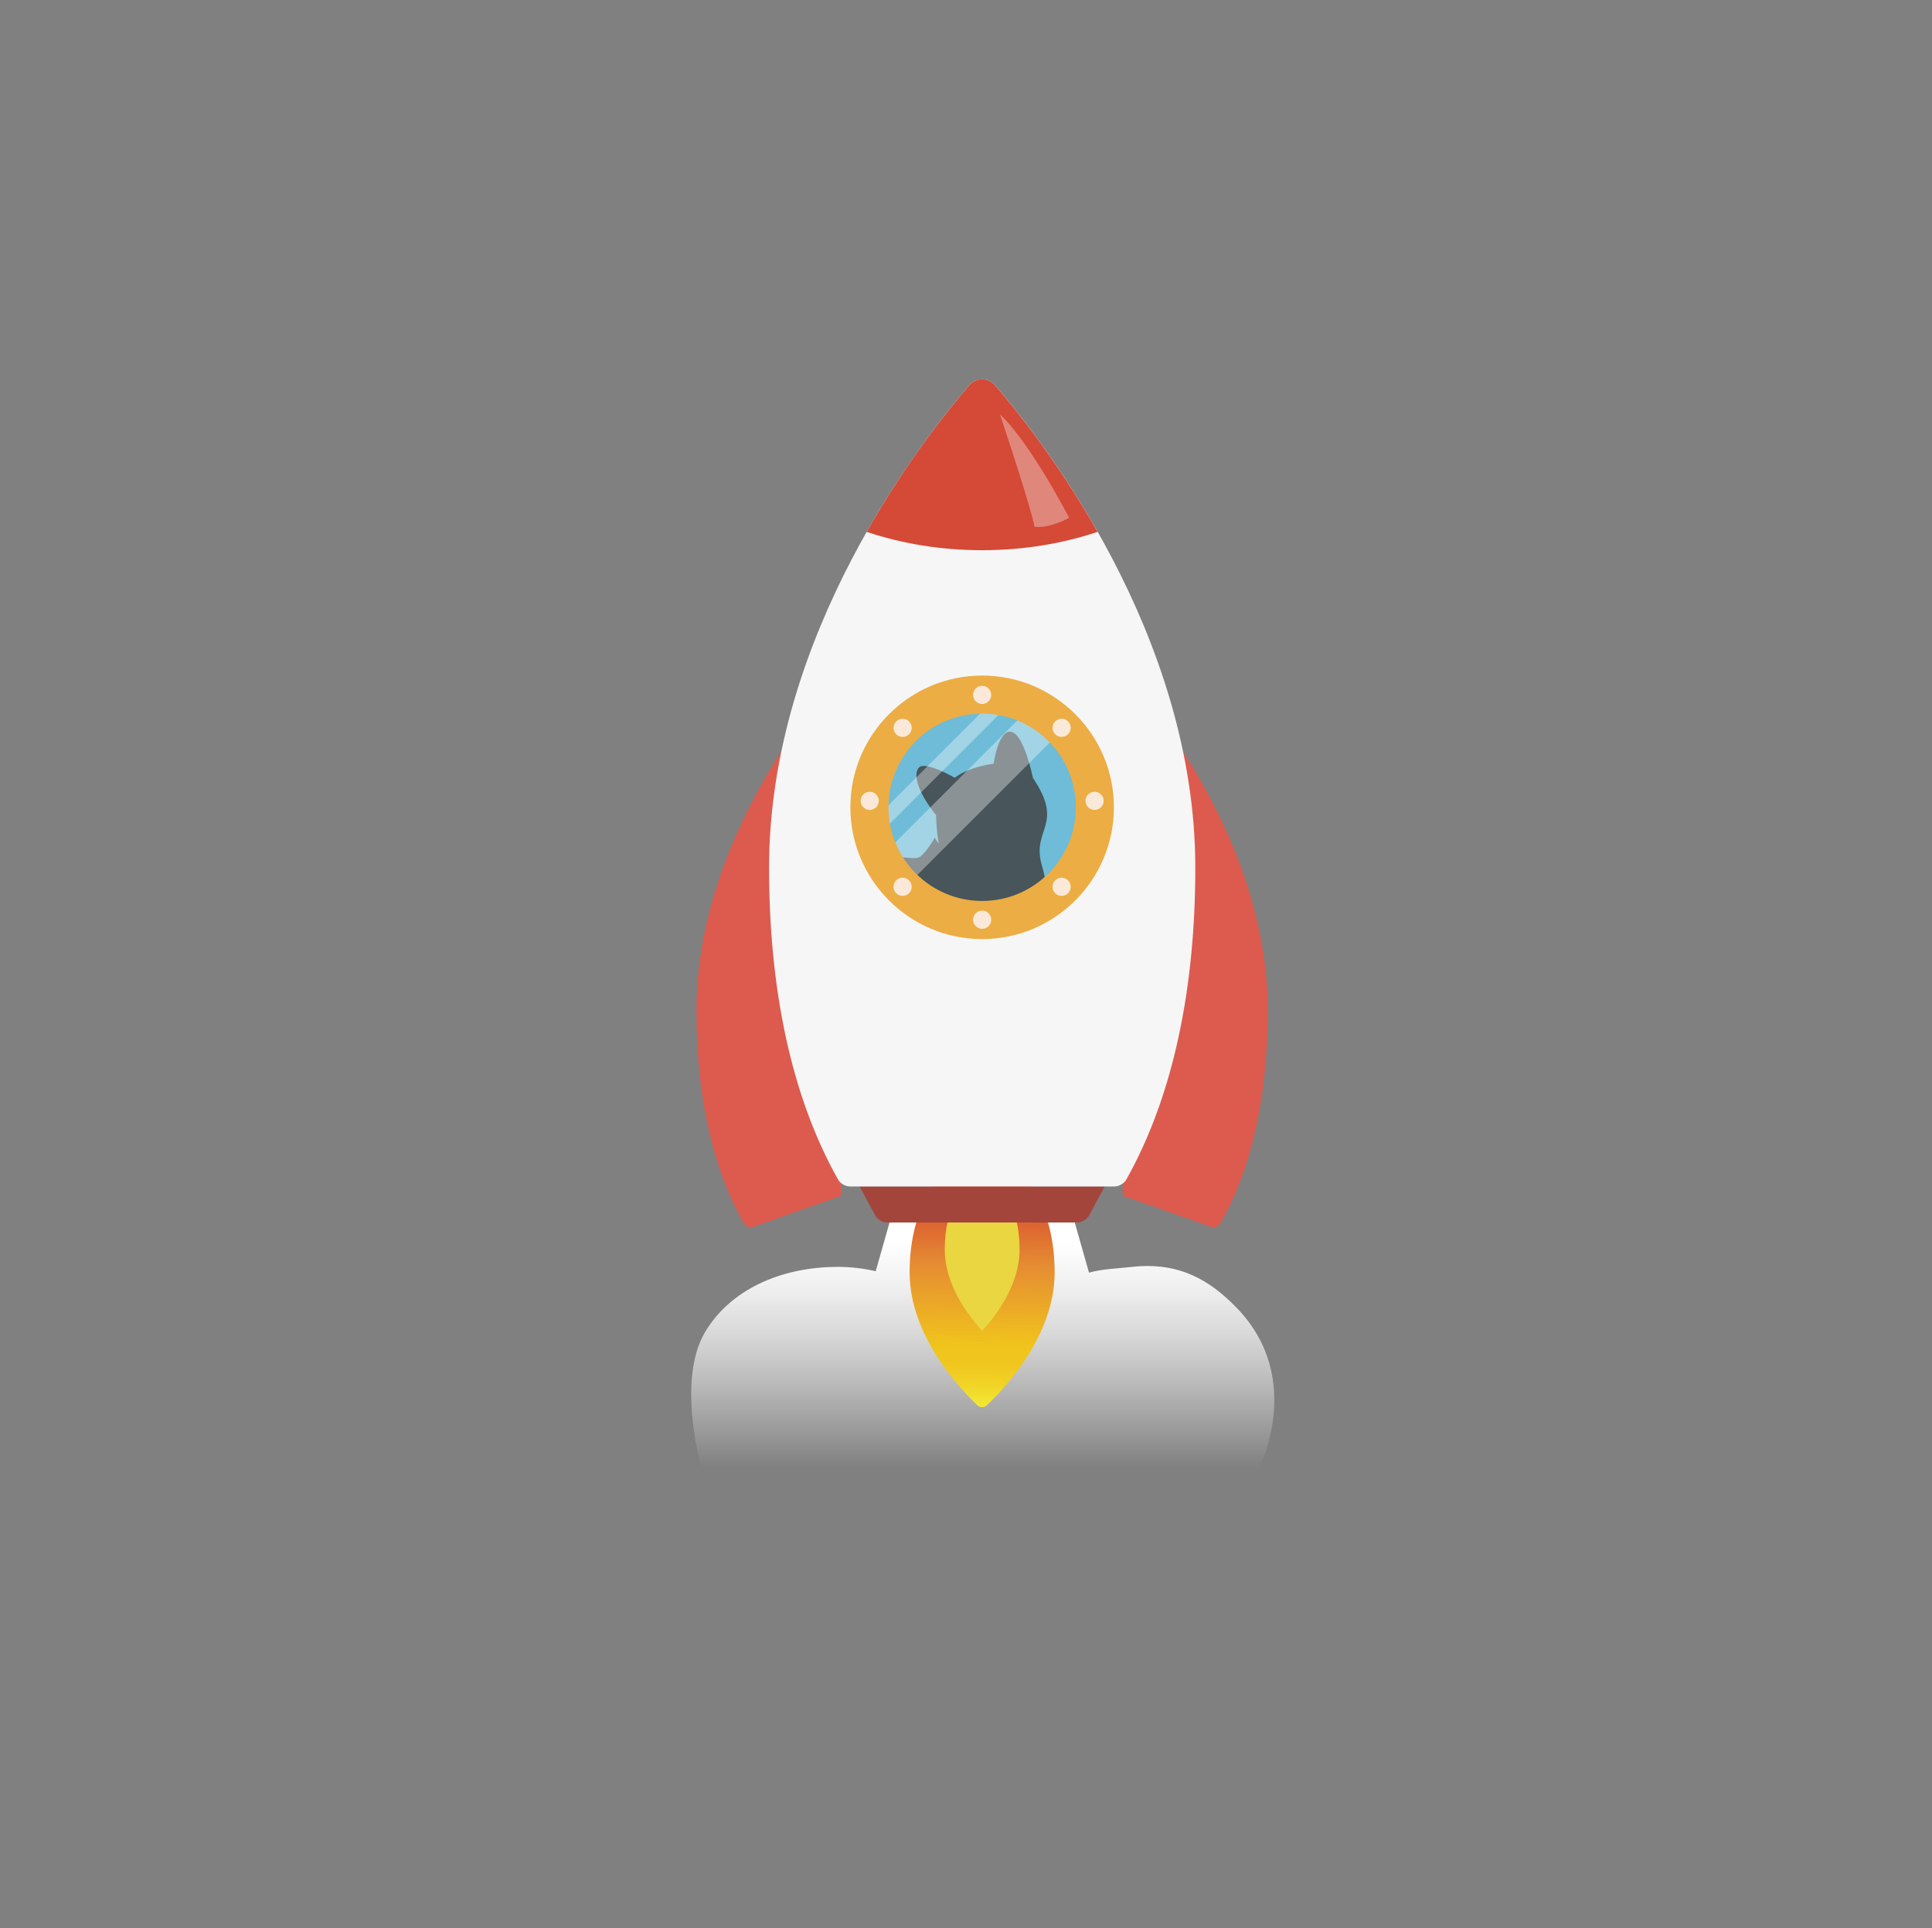 <?xml version="1.0" encoding="UTF-8"?>
<svg xmlns="http://www.w3.org/2000/svg" version="1.1" xmlns:xlink="http://www.w3.org/1999/xlink" viewBox="0 0 440.3 439.5">
  <rect x="0" y="0" width="440.3" height="439.5" fill="#808080" stroke="none"/>
  <!-- Generator: Adobe Illustrator 29.8.1, SVG Export Plug-In . SVG Version: 2.1.1 Build 2)  -->
  <defs>
    <style>
      .st0 {
        fill: #3e3a39;
      }

      .st1, .st2 {
        fill: #6ebcd7;
      }

      .st3 {
        fill: url(#_未命名漸層_12);
      }

      .st4 {
        fill: url(#_未命名漸層_9);
      }

      .st5 {
        fill: #ffce32;
      }

      .st6 {
        fill: url(#_未命名漸層_11);
      }

      .st7 {
        fill: url(#_未命名漸層_7);
      }

      .st8 {
        fill: #fae9d8;
      }

      .st9 {
        fill: #636363;
        mix-blend-mode: color;
      }

      .st9, .st10, .st11, .st12, .st2, .st13, .st14 {
        isolation: isolate;
      }

      .st15, .st12 {
        fill: #f6f6f6;
      }

      .st16 {
        fill: url(#_未命名漸層_6);
      }

      .st17 {
        fill: #a4453c;
      }

      .st18 {
        fill: url(#_未命名漸層);
      }

      .st19 {
        fill: #ecad44;
      }

      .st20 {
        fill: url(#_未命名漸層_2);
      }

      .st21 {
        fill: none;
      }

      .st22 {
        fill: #dc5b4e;
      }

      .st23 {
        fill: url(#_未命名漸層_8);
      }

      .st10 {
        fill: #353535;
      }

      .st10, .st14 {
        opacity: .5;
      }

      .st24 {
        fill: url(#_未命名漸層_15);
      }

      .st25 {
        fill: #ead640;
      }

      .st26 {
        fill: url(#_未命名漸層_14);
      }

      .st27 {
        fill: url(#_未命名漸層_5);
      }

      .st28 {
        fill: #f70;
      }

      .st29 {
        fill: #e1332c;
      }

      .st12, .st13 {
        opacity: .36;
      }

      .st30 {
        fill: url(#_未命名漸層_3);
      }

      .st2 {
        opacity: .21;
      }

      .st31 {
        fill: url(#_未命名漸層_17);
      }

      .st32 {
        fill: url(#_未命名漸層_13);
      }

      .st33 {
        fill: url(#_未命名漸層_10);
      }

      .st34 {
        fill: #d54937;
      }

      .st13 {
        fill: #fff;
      }

      .st35 {
        clip-path: url(#clippath);
      }

      .st36 {
        fill: url(#_未命名漸層_4);
      }

      .st37 {
        fill: url(#_未命名漸層_16);
      }

      .st38 {
        fill: #ffb12b;
      }

      .st14 {
        fill: #d42f55;
      }
    </style>
    <linearGradient id="_未命名漸層" data-name="未命名漸層" x1="223.97" y1="1558.34" x2="223.97" y2="1610.54" gradientTransform="translate(0 -1276)" gradientUnits="userSpaceOnUse">
      <stop offset="0" stop-color="#fff"/>
      <stop offset=".08" stop-color="#fff" stop-opacity=".96"/>
      <stop offset=".23" stop-color="#fff" stop-opacity=".86"/>
      <stop offset=".41" stop-color="#fff" stop-opacity=".7"/>
      <stop offset=".62" stop-color="#fff" stop-opacity=".47"/>
      <stop offset=".86" stop-color="#fff" stop-opacity=".18"/>
      <stop offset="1" stop-color="#fff" stop-opacity="0"/>
    </linearGradient>
    <linearGradient id="_未命名漸層_2" data-name="未命名漸層 2" x1="223.4" y1="1595.57" x2="224.06" y2="1549.54" gradientTransform="translate(0 -1276)" gradientUnits="userSpaceOnUse">
      <stop offset="0" stop-color="#f3e733"/>
      <stop offset="0" stop-color="#f2e532"/>
      <stop offset=".09" stop-color="#f1d325"/>
      <stop offset=".18" stop-color="#f0c71e"/>
      <stop offset=".28" stop-color="#f0c41c"/>
      <stop offset=".67" stop-color="#e68e32"/>
      <stop offset=".89" stop-color="#dd6331"/>
      <stop offset="1" stop-color="#d7362c"/>
    </linearGradient>
    <clipPath id="clippath">
      <circle class="st21" cx="223.83" cy="183.52" r="25.4"/>
    </clipPath>
    <linearGradient id="_未命名漸層_3" data-name="未命名漸層 3" x1="46.48" y1="1193.46" x2="19.62" y2="1119.65" gradientTransform="translate(165.62 -791.04) rotate(21.04)" gradientUnits="userSpaceOnUse">
      <stop offset="0" stop-color="#ff5900"/>
      <stop offset=".23" stop-color="#fe6800"/>
      <stop offset=".66" stop-color="#fa9300"/>
      <stop offset=".85" stop-color="#f66a00"/>
      <stop offset="1" stop-color="#f63f00"/>
    </linearGradient>
    <linearGradient id="_未命名漸層_4" data-name="未命名漸層 4" x1="31.57" y1="1193.93" x2="4.41" y2="1119.31" gradientTransform="translate(165.62 -791.04) rotate(21.04)" gradientUnits="userSpaceOnUse">
      <stop offset="0" stop-color="#ff8100"/>
      <stop offset="1" stop-color="#ffbb34"/>
    </linearGradient>
    <linearGradient id="_未命名漸層_5" data-name="未命名漸層 5" x1="27.5" y1="1186.92" x2="6.68" y2="1129.74" gradientTransform="translate(165.62 -791.04) rotate(21.04)" gradientUnits="userSpaceOnUse">
      <stop offset="0" stop-color="#ffba00"/>
      <stop offset=".21" stop-color="#fe6800"/>
      <stop offset="1" stop-color="#d41b00"/>
    </linearGradient>
    <linearGradient id="_未命名漸層_6" data-name="未命名漸層 6" x1="48.56" y1="1143.02" x2="48.56" y2="1135.16" gradientTransform="translate(165.62 -791.04) rotate(21.04)" gradientUnits="userSpaceOnUse">
      <stop offset="0" stop-color="#d41b00"/>
      <stop offset=".79" stop-color="#fe6800"/>
    </linearGradient>
    <linearGradient id="_未命名漸層_7" data-name="未命名漸層 7" x1="13.53" y1="1132.89" x2="13.53" y2="1124.6" gradientTransform="translate(165.62 -791.04) rotate(21.04)" gradientUnits="userSpaceOnUse">
      <stop offset="0" stop-color="#d41b00"/>
      <stop offset=".79" stop-color="#fe6800"/>
    </linearGradient>
    <linearGradient id="_未命名漸層_8" data-name="未命名漸層 8" x1="-18.87" y1="1143.02" x2="-18.87" y2="1135.16" gradientTransform="translate(165.62 -791.04) rotate(21.04)" gradientUnits="userSpaceOnUse">
      <stop offset="0" stop-color="#d41b00"/>
      <stop offset=".79" stop-color="#fe6800"/>
    </linearGradient>
    <linearGradient id="_未命名漸層_9" data-name="未命名漸層 9" x1="47.74" y1="1167.81" x2="47.74" y2="1160.98" gradientTransform="translate(165.62 -791.04) rotate(21.04)" gradientUnits="userSpaceOnUse">
      <stop offset="0" stop-color="#d41b00"/>
      <stop offset=".79" stop-color="#fe6800"/>
    </linearGradient>
    <linearGradient id="_未命名漸層_10" data-name="未命名漸層 10" x1="-16.54" y1="1167.81" x2="-16.54" y2="1160.97" gradientTransform="translate(165.62 -791.04) rotate(21.04)" gradientUnits="userSpaceOnUse">
      <stop offset="0" stop-color="#d41b00"/>
      <stop offset=".79" stop-color="#fe6800"/>
    </linearGradient>
    <linearGradient id="_未命名漸層_11" data-name="未命名漸層 11" x1="43.19" y1="1187.8" x2="43.19" y2="1181.74" gradientTransform="translate(165.62 -791.04) rotate(21.04)" gradientUnits="userSpaceOnUse">
      <stop offset="0" stop-color="#d41b00"/>
      <stop offset=".79" stop-color="#fe6800"/>
    </linearGradient>
    <linearGradient id="_未命名漸層_12" data-name="未命名漸層 12" x1="16.7" y1="1191.2" x2="16.7" y2="1185.24" gradientTransform="translate(165.62 -791.04) rotate(21.04)" gradientUnits="userSpaceOnUse">
      <stop offset="0" stop-color="#d41b00"/>
      <stop offset=".79" stop-color="#fe6800"/>
    </linearGradient>
    <linearGradient id="_未命名漸層_13" data-name="未命名漸層 13" x1="-9.01" y1="1187.81" x2="-9.01" y2="1181.75" gradientTransform="translate(165.62 -791.04) rotate(21.04)" gradientUnits="userSpaceOnUse">
      <stop offset="0" stop-color="#d41b00"/>
      <stop offset=".79" stop-color="#fe6800"/>
    </linearGradient>
    <radialGradient id="_未命名漸層_14" data-name="未命名漸層 14" cx="21.09" cy="1094.21" fx="21.09" fy="1094.21" r="35.3" gradientTransform="translate(165.62 -791.04) rotate(21.04)" gradientUnits="userSpaceOnUse">
      <stop offset="0" stop-color="#ffea34"/>
      <stop offset=".63" stop-color="#ff8100"/>
      <stop offset=".92" stop-color="#ffa400"/>
      <stop offset="1" stop-color="#ffba00"/>
    </radialGradient>
    <linearGradient id="_未命名漸層_15" data-name="未命名漸層 15" x1="25.41" y1="1182.53" x2="9.86" y2="1139.81" gradientTransform="translate(165.62 -791.04) rotate(21.04)" gradientUnits="userSpaceOnUse">
      <stop offset="0" stop-color="#d41b00"/>
      <stop offset=".79" stop-color="#fe6800"/>
    </linearGradient>
    <linearGradient id="_未命名漸層_16" data-name="未命名漸層 16" x1="23.12" y1="1182.6" x2="7.69" y2="1140.22" gradientTransform="translate(165.62 -791.04) rotate(21.04)" gradientUnits="userSpaceOnUse">
      <stop offset="0" stop-color="#ff8100"/>
      <stop offset="1" stop-color="#ffbb34"/>
    </linearGradient>
    <linearGradient id="_未命名漸層_17" data-name="未命名漸層 17" x1="16.46" y1="1176.86" x2="16.46" y2="1143.93" gradientTransform="translate(165.62 -791.04) rotate(21.04)" gradientUnits="userSpaceOnUse">
      <stop offset="0" stop-color="#de330e"/>
      <stop offset="1" stop-color="#930000"/>
    </linearGradient>
  </defs>
  <g class="st11">
    <g id="_圖層_1" data-name="圖層_1">
      <g>
        <g>
          <g>
            <path class="st18" d="M281.74,297.97c-6.03-6.18-12.99-10.4-23.71-9.23-3.41.37-6.73.46-9.85,1.31l-3.25-11.44h-42.2l-3.16,11.12c-2.75-.64-5.63-.99-8.61-.99-13.1,0-24.54,5.25-30.26,14.83-6.78,11.37-.58,32.03-.58,32.03h126.37s11.44-21.04-4.75-37.63h0Z"/>
            <g>
              <path class="st20" d="M222.82,320.35c.27.25.64.38,1,.38s.73-.13,1.01-.38c3.58-3.36,15.52-15.65,15.52-30.3,0-7.43-1.64-14.25-5.36-19.6-.16-.23-.57-.42-.9-.42h-20.53c-.33,0-.74.19-.9.42-3.72,5.36-5.36,12.18-5.36,19.6,0,14.65,11.94,26.94,15.52,30.3h0Z"/>
              <path class="st25" d="M223.83,303.34c-3.41-3.76-8.52-10.71-8.52-18.54,0-4.66.93-8.76,2.72-11.94h11.61c1.78,3.19,2.72,7.28,2.72,11.94,0,7.83-5.11,14.77-8.52,18.54h0Z"/>
              <g>
                <path class="st17" d="M245.56,278.62h-43.46c-.98,0-2.15-.7-2.61-1.56l-3.59-6.65h55.86l-3.59,6.65c-.47.86-1.63,1.56-2.61,1.56h0Z"/>
                <g>
                  <g>
                    <path class="st22" d="M255.87,154.54v117.98l20.53,7.23c.67,0,1.48-.46,1.81-1.04,7.45-13.23,10.72-30.07,10.72-48.41,0-36.16-23.87-66.51-31.04-74.81-.54-.63-1.28-.94-2.01-.94h0Z"/>
                    <path class="st22" d="M191.78,154.54v117.98l-20.53,7.23c-.67,0-1.48-.46-1.81-1.04-7.45-13.23-10.72-30.07-10.72-48.41,0-36.16,23.88-66.51,31.04-74.81.54-.63,1.28-.94,2.01-.94h0Z"/>
                  </g>
                  <path class="st15" d="M226.78,87.83c-.8-.92-1.88-1.39-2.95-1.39s-2.16.46-2.95,1.39c-10.53,12.19-45.61,56.78-45.61,109.92,0,26.95,4.8,51.69,15.75,71.13.48.85,1.67,1.53,2.65,1.53h60.34c.98,0,2.17-.68,2.65-1.53,10.94-19.44,15.75-44.18,15.75-71.13,0-53.14-35.08-97.73-45.61-109.92h-.02Z"/>
                  <path class="st34" d="M223.83,125.4c9.41,0,18.32-1.51,26.32-4.18-9.15-16.13-18.68-27.96-23.37-33.39-.8-.92-1.88-1.39-2.95-1.39s-2.16.46-2.95,1.39c-4.68,5.42-14.22,17.25-23.37,33.39,8,2.68,16.92,4.18,26.32,4.18h0Z"/>
                </g>
              </g>
            </g>
          </g>
          <path class="st12" d="M243.65,118.02s-8.73-16.97-15.76-23.58c7.41,22.23,7.88,25.6,7.88,25.6,0,0,2.75.67,7.88-2.02h0Z"/>
        </g>
        <g>
          <circle class="st1" cx="223.83" cy="183.52" r="25.4"/>
          <g class="st35">
            <g>
              <g>
                <path class="st0" d="M160.93,226.06c.71-.53,1.47-1.01,2.2-1.41.96-.54,2.04-1.45,3.13-2.51-9.08-3.62-22.87-17.24-24.95-14.51-2.2,2.89,14.68,15.45,19.62,18.43Z"/>
                <path class="st0" d="M199.17,255.83c-.54-5.37,30.98-27.82,37.41-42.09,1.87-3.77,3.2-8.32.83-16.62-2.37-8.31,5.28-9.01-2.01-19.83,0,0-2-9.94-4.94-10.5s-4.02,7.28-4.02,7.28c0,0-5.49.59-8.85,3.19,0,0-6.7-3.87-8.15-2.34-1.45,1.54-.23,5.74,3.84,10.78,0,0,0,.05-.03.13.05-.11.08-.18.08-.18,0,0,.03,3.61.63,6.6-.41-.43-.69-.89-.9-1.35-.65,1.12-1.93,3.15-3.26,4.28-1.89,1.6-10.67-2.37-15.84,1.14-5.18,3.52-8.52,4.19-13.76,10.6s-7.54,7.58-9.06,10.34c-.51.92-1.27,1.93-2.16,2.93-1.34,2.04-3.12,4.02-5.21,5.09-1.57.8-3.26,1.74-4.32,2.92-.43.68-.67,1.41-.6,2.22.21,2.33,3,5.6,4.76,6.79s5.12,7.4,7.7,7.68c.57.06,1.16.08,1.75.04,1.83-.32,3.55-1.14,3.61-3.04.09-2.61-2.94-4.71-5.05-6.23,2.22.41,6.09,3.55,6,6.17-.02.51-.16.98-.39,1.4,1.3.87,4.86,3.12,8,3.78,1.01-3.56,2.35-7.91,3.46-11.86,2.21-7.92,3.95-22.06,3.95-22.06,0,0-.89,13.71-3.07,22.18-1.38,5.37-3.73,11.35-4.99,15.17-.31,1.26-.45,2.17-.31,2.57.51,1.48,1.74,2.64,3.28,2.92s2.76,1.11,3.91,1.16c.59.3,1.11.47,1.58.27.2-.31.37-.59.5-.79,1.38-2.12-.52-2.45-1.06-3.81-.66-1.35,10.67-24.12,11.27-24.27.16.15-4.82,11-7.97,18.12,3.32-4.47,10.14-12.63,11.83-15.81-1.13,4.06-9.23,14.75-12.72,17.83-.94,2.16-1.58,3.7-1.62,4.01-.1.77,2.43,1.38.74,4.14-.12.19-.31.45-.53.74.27.29.78.72,1.54.78,0,0,1.25.97,2.43.68,0,0,1.31.91,2.08-.01.78-.93.56-1.8-.37-3.13h0Z"/>
              </g>
              <circle class="st2" cx="223.83" cy="183.52" r="25.4"/>
            </g>
          </g>
          <rect class="st13" x="196.5" y="175.46" width="51.81" height="8.79" transform="translate(-62.04 209.94) rotate(-45)"/>
          <rect class="st13" x="188.26" y="172.51" width="51.81" height="3.18" transform="translate(-60.38 202.43) rotate(-45)"/>
          <g>
            <path class="st19" d="M223.83,153.97c-16.56,0-30.03,13.47-30.03,30.03s13.47,30.03,30.03,30.03,30.03-13.47,30.03-30.03-13.47-30.03-30.03-30.03ZM223.83,205.34c-11.79,0-21.35-9.56-21.35-21.35s9.56-21.35,21.35-21.35,21.35,9.56,21.35,21.35-9.56,21.35-21.35,21.35Z"/>
            <g>
              <circle class="st8" cx="223.83" cy="158.38" r="2.07"/>
              <circle class="st8" cx="223.83" cy="209.62" r="2.07"/>
              <circle class="st8" cx="198.21" cy="182.52" r="2.07"/>
              <circle class="st8" cx="249.45" cy="182.52" r="2.07"/>
              <path class="st8" d="M207.18,164.42c.81.81.81,2.12,0,2.93s-2.12.81-2.93,0-.81-2.12,0-2.93,2.12-.81,2.93,0Z"/>
              <path class="st8" d="M243.41,200.65c.81.81.81,2.12,0,2.93s-2.12.81-2.93,0-.81-2.12,0-2.93,2.12-.81,2.93,0Z"/>
              <path class="st8" d="M240.48,164.42c-.81.81-.81,2.12,0,2.93s2.12.81,2.93,0,.81-2.12,0-2.93-2.12-.81-2.93,0Z"/>
              <path class="st8" d="M204.24,200.65c-.81.81-.81,2.12,0,2.93s2.12.81,2.93,0,.81-2.12,0-2.93-2.12-.81-2.93,0Z"/>
            </g>
          </g>
        </g>
      </g>
      <path class="st9" d="M668.74,306.7c-6.03-6.18-12.99-10.4-23.71-9.23-3.41.37-6.73.46-9.85,1.31l-3.25-11.43h.63c.98,0,2.14-.7,2.61-1.56l3.59-6.65h2.25c.61,0,1.31-.27,1.86-.67v2.78l20.53,7.23c.67,0,1.48-.46,1.81-1.04,7.45-13.23,10.72-30.07,10.72-48.41,0-23.7-10.25-44.9-19.34-59.04-8.52-41-34.07-73.33-42.79-83.43h-.02c-.8-.92-1.88-1.39-2.95-1.39s-2.16.46-2.95,1.39c-.3.35-.63.73-.97,1.14-.16.19-.34.4-.51.61-.19.23-.39.46-.59.71-.2.24-.41.5-.62.75-.2.24-.39.47-.59.72-.23.28-.46.57-.7.86-.2.25-.41.51-.62.77-.25.31-.5.63-.75.95-.22.28-.44.56-.66.85-.26.34-.53.68-.8,1.03-.23.3-.46.6-.69.91-.28.37-.56.74-.85,1.12-.24.32-.48.65-.73.98-.29.39-.58.78-.87,1.19-.27.38-.55.77-.83,1.16-.49.68-.98,1.37-1.47,2.08-.33.47-.65.93-.99,1.41-.27.39-.54.8-.82,1.2-.31.46-.63.92-.95,1.4-.28.41-.56.84-.84,1.27-.32.49-.64.97-.96,1.47-.28.43-.56.87-.84,1.31-.33.51-.65,1.03-.98,1.56-.28.45-.56.9-.84,1.36-.34.55-.67,1.1-1.01,1.66-.28.46-.55.91-.83,1.38-.35.59-.7,1.19-1.05,1.8-.26.45-.52.89-.78,1.35-.08.14-.16.27-.23.4h0c-7.88,13.91-15.46,31.01-19.41,49.98-7.55,11.74-15.91,28.37-18.53,47.25-8.03-5.26-16.65-12.94-18.26-10.82-1.96,2.57,11.22,12.82,17.61,17.13-.12,1.83-.2,3.67-.2,5.54,0,18.34,3.27,35.18,10.72,48.41.33.58,1.14,1.04,1.81,1.04l20.53-7.23v-2.81c.56.42,1.27.7,1.89.7h2.23l3.59,6.65c.46.86,1.63,1.56,2.61,1.56h.63l-3.16,11.11c-2.75-.64-5.63-.99-8.61-.99-13.1,0-24.54,5.25-30.26,14.83-6.78,11.37-.58,32.03-.58,32.03h126.37s11.44-21.04-4.75-37.63h0Z"/>
      <g id="_圖層_2">
        <g>
          <path class="st10" d="M-164.38,246c0-1.38,0-2.82-.21-4.2-.21-2.2-.69-4.34-1.38-6.48-2.07-6.48-7.58-15.23-21.63-20.67-3.24-1.24-6.34-2.14-9.44-2.62-.07,0-.21-.07-.34-.07-3.51-.55-6.89-.62-10.2-.21-3.86.48-7.51,1.65-10.96,3.45-5.72,3.03-10.2,7.58-13.78,12.75-.07.07-.07.14-.14.21v.07c-2.14,3.1-3.93,6.48-5.44,9.78,0-.07.07-.07.07-.14,0,.07-.07.07-.07.14v.07c-3.79,8.41-5.65,16.6-6.48,21.01h0c-.28,1.65-.48,2.76-.48,3.1-3.79-.28-6.13.07-7.03.62h-.07c-8.75,3.31-14.47,28.66-15.5,44.79h0c-.34,5.37-.14,9.65.62,11.85.21.62.62,1.24,1.24,1.93h0c.41.48,5.86,6.96,30.18,16.05,4.2,1.58,8.06,2.89,11.51,4,9.65,3.1,16.26,4.55,20.26,5.24h.07c1.93.41,3.38.55,4.27.55h.14c3.79-.28,13.09-13.5,20.19-26.87,0-.07.07-.07.07-.07,4.27-7.99,7.72-16.12,8.75-21.57v-.14c.34-2,.41-3.65.07-4.75h0v-.07c-.21-.62-1.03-1.45-2.27-2.41-1.52-1.31-4-3.17-8.06-5.65,3.1-4.2,9.09-13.09,12.82-23.43.55-1.31,1.03-2.55,1.45-3.65.07-.41.07-.83.07-1.24.62-2.27,1.1-4.62,1.38-6.96.21-1.52.28-2.96.34-4.41h-.02,0ZM-229.83,261.78v-.14c.07-.21.07-.41.14-.62,0-.14.07-.21.07-.34s.07-.28.07-.48.07-.34.14-.55c0-.07.07-.21.07-.28.07-.28.14-.48.14-.76v-.07c.55-2.41,1.31-5.1,2.27-7.92.07-.34.21-.62.34-.96.9-2.55,2-5.24,3.24-7.79.21-.41.48-.83.69-1.24.55-.76,1.1-1.52,1.72-2.27.34-.41.62-.76.76-1.1,1.38-1.52,2.96-2.82,4.96-4,.76-.34,1.52-.76,2.41-1.24.07,0,.14-.07.21-.07,4.82-2.2,10.13-2.62,16.47-.55.62.21,1.17.41,1.79.62,3.79,1.45,6.75,3.24,8.89,5.44h0c.28.28.55.55.76.83l.14.14c.21.28.41.55.62.83.07.14.21.28.28.41.07.14.21.28.28.41.07.14.21.34.28.48.14.21.28.48.34.69,0,.07.07.07.07.14v-.07.07c.21.48.41.96.62,1.38.07.21.14.34.21.55h0c.62,1.93.9,3.93.9,6.06h0v.07c0,5.58-.14,6.96-2.69,12.61h0c-3.17,6.96-7.3,13.16-9.99,16.67-2.76-1.31-5.79-2.76-9.23-4.2-11.3-4.96-20.74-8.13-28.18-9.99l.69.14c.21-.9.34-1.79.55-2.89h-.03ZM-240.51,334.4c-.07,0-.14-.07-.21-.07.28.07.55.21.83.28.14.07.34.14.48.21.76.28,1.58.55,2.34.83.55.21,1.17.41,1.72.62.07.07.21.07.28.14-1.79-.55-3.58-1.17-5.44-2h0Z"/>
          <g>
            <path class="st30" d="M-185.53,312.83l-.07.07c-7.1,13.44-16.4,26.6-20.19,26.87h-.14c-.9.07-2.41-.14-4.27-.55h-.07c-4.41-.9-11.02-2.82-18.05-5.24-2.82-.96-5.65-2-8.47-3.1-11.71-4.55-22.39-9.99-23.7-13.92-2.76-8.75,5.24-51.54,17.16-55.81,12.06-4.34,64.63,19.22,66.56,25.15,1.52,4.27-2.89,15.5-8.75,26.53h0Z"/>
            <path class="st36" d="M-218.26,334.81c-.14,0-.28.07-.34.07-.9.07-2.48-.14-4.55-.55-4.96-1.03-12.68-3.31-20.53-6.06-1.79-.62-3.65-1.31-5.44-2-7.1-2.76-13.92-5.86-18.47-8.68-1.65-1.03-3.03-2.07-4-3.03-.83-.83-1.45-1.65-1.72-2.41-.76-2.2-.96-6.55-.62-11.85h0c1.03-16.19,6.75-41.48,15.5-44.79,1.38-.55,3.38-.69,5.72-.48,17.78,1.38,58.91,20.33,60.84,25.63,3.31,9.16-19.22,52.3-26.39,54.16h0Z"/>
            <path class="st27" d="M-222.53,326.82c-2.69.28-12.95-2.62-22.81-6.27-9.71-3.65-18.95-8.2-20.05-11.58-2.2-6.96,3.38-39.96,12.26-43.13,4.13-1.45,15.02,1.65,25.7,5.79,12.06,4.75,23.49,10.75,24.46,13.16,2.69,7.17-14.26,41.55-19.57,42.03h.01Z"/>
            <path class="st28" d="M-222.53,326.82c-2.69.28-12.95-2.62-22.81-6.27-8.96-3.51-17.16-7.65-18.12-10.82-2.2-6.96,3.58-39.82,12.54-42.99,3.86-1.38,13.64,1.24,23.49,4.96,12.06,4.75,23.49,10.75,24.46,13.16,2.69,7.1-14.26,41.48-19.57,41.96h.01Z"/>
            <path class="st38" d="M-258.5,255.37s11.92-2,35.21,8.47c23.15,10.4,29.9,15.92,32.11,17.43,2.14,1.52,14.47,5.17,14.47,5.17,0,0-3.03-6.27-32.66-19.29-29.9-13.16-46.51-13.57-49.13-11.78h0Z"/>
            <g>
              <path class="st16" d="M-194.56,290.85c-.96,1.93-3.24,2.89-5.1,2.2s-2.69-2.89-1.79-4.89,3.17-3.03,5.17-2.27c1.86.83,2.69,3.03,1.72,4.96Z"/>
              <path class="st5" d="M-195.52,290.51c-.9,1.93-3.03,2.96-4.75,2.34-1.72-.69-2.41-2.76-1.52-4.75s3.03-3.1,4.82-2.41c1.72.69,2.41,2.82,1.45,4.82Z"/>
            </g>
            <g>
              <path class="st14" d="M-223.43,268.74l-6.13-4.34"/>
              <path class="st7" d="M-223.43,268.74c-.76,2.14-3.03,3.24-4.96,2.48-1.93-.76-2.89-3.1-2.2-5.24.76-2.2,2.96-3.38,4.96-2.55,2.07.76,3.03,3.1,2.2,5.31h0Z"/>
              <path class="st5" d="M-224.39,268.32c-.76,2.14-2.82,3.31-4.62,2.62s-2.62-2.96-1.86-5.1c.76-2.2,2.82-3.38,4.62-2.69,1.86.69,2.69,3.03,1.86,5.17Z"/>
            </g>
            <g>
              <path class="st23" d="M-257.46,266.67c-.55,2.07-2.55,3.17-4.48,2.41s-3.03-3.03-2.48-5.1c.55-2.14,2.55-3.31,4.48-2.55,1.93.83,3.03,3.1,2.48,5.24Z"/>
              <path class="st5" d="M-258.43,266.32c-.55,2.07-2.41,3.24-4.13,2.55s-2.69-2.89-2.14-4.96c.55-2.14,2.41-3.31,4.13-2.69,1.72.69,2.69,2.96,2.14,5.1h0Z"/>
            </g>
            <g>
              <path class="st14" d="M-204.62,314.14l-5.44-3.79"/>
              <path class="st4" d="M-204.62,314.14c-.83,1.72-2.89,2.48-4.69,1.79-1.79-.69-2.55-2.62-1.79-4.34s2.89-2.62,4.69-1.86c1.79.69,2.62,2.69,1.79,4.41h0Z"/>
              <path class="st5" d="M-205.51,313.8c-.83,1.72-2.76,2.55-4.34,1.93s-2.27-2.48-1.52-4.2c.76-1.72,2.76-2.62,4.41-2,1.58.62,2.27,2.55,1.45,4.27h0Z"/>
            </g>
            <path class="st14" d="M-200.69,271.97c-2.69-.55,11.58,10.2,15.36,10.82,3.79.62-15.36-10.82-15.36-10.82Z"/>
            <g>
              <path class="st14" d="M-264.63,290.99l-5.72-3.86"/>
              <path class="st33" d="M-264.63,290.99c-.48,1.79-2.34,2.76-4.07,2.07s-2.82-2.69-2.34-4.55,2.34-2.82,4.13-2.14c1.72.76,2.76,2.82,2.27,4.62h.01Z"/>
              <path class="st5" d="M-265.52,290.65c-.48,1.79-2.2,2.76-3.79,2.14s-2.55-2.62-2.07-4.41c.48-1.86,2.14-2.82,3.79-2.2,1.58.62,2.55,2.69,2.07,4.48h0Z"/>
            </g>
            <g>
              <path class="st6" d="M-216.4,331.44c-.69,1.52-2.62,2.2-4.27,1.58-1.65-.62-2.48-2.41-1.79-3.93s2.62-2.27,4.34-1.65c1.65.69,2.48,2.48,1.72,4Z"/>
              <path class="st5" d="M-217.22,331.09c-.69,1.52-2.48,2.27-4,1.65-1.52-.55-2.2-2.27-1.52-3.79s2.48-2.34,4.07-1.72c1.52.62,2.14,2.34,1.45,3.86h0Z"/>
            </g>
            <g>
              <path class="st3" d="M-242.37,325.1c-.55,1.52-2.34,2.2-4,1.58-1.65-.62-2.55-2.41-2-3.93.55-1.58,2.34-2.27,4.07-1.65s2.55,2.48,1.93,4Z"/>
              <path class="st5" d="M-243.2,324.82c-.55,1.52-2.2,2.27-3.72,1.72s-2.27-2.27-1.72-3.79c.55-1.58,2.2-2.34,3.79-1.79,1.45.55,2.2,2.27,1.65,3.86h0Z"/>
            </g>
            <g>
              <path class="st32" d="M-265.11,312.69c-.48,1.58-2.2,2.41-3.86,1.72-1.65-.62-2.69-2.48-2.2-4.07.41-1.65,2.14-2.41,3.86-1.79,1.65.62,2.69,2.48,2.2,4.13h0Z"/>
              <path class="st5" d="M-265.94,312.35c-.48,1.58-2.07,2.41-3.58,1.86s-2.41-2.34-1.93-4c.41-1.65,2.07-2.48,3.58-1.93,1.52.62,2.41,2.48,1.93,4.07Z"/>
            </g>
            <path class="st29" d="M-247.13,327.03c3.79,1.65,7.37,2.48,10.47,3.51,5.51,1.79,9.78,3.17,12.88,3.72,2.89.48,4.69.55,5.17.69.9.14,6.34,2.34,9.85,3.72,1.72.69,3.03,1.24,3.03,1.24h-.14c-.41,0-1.79-.14-4.27-.55h-.07c-3.93-.69-10.54-2.07-20.26-5.24-3.45-1.1-7.3-2.41-11.51-4-24.32-9.09-29.76-15.57-30.18-16.05"/>
            <path class="st26" d="M-188.84,280.66l-11.85-8.68c2.62-3.31,7.17-9.85,10.54-17.29,2.55-5.65,2.69-7.03,2.69-12.61v-.07c0-2.14-.28-4.13-.9-6.06-.07-.14-.14-.34-.21-.55-.14-.48-.34-.9-.62-1.38-.69-1.45-1.65-2.76-2.82-3.93h0c-2.14-2.2-5.1-4-8.89-5.44-7.17-2.76-13.16-2.76-18.26-.07-5.17,2.76-7.37,3.31-10.4,9.09-1.45,2.76-2.62,5.72-3.65,8.54-.07.34-.21.62-.34.96-1.93,5.65-3.03,10.96-3.45,14.06l-14.47-2.41c0-.28.14-1.38.48-3.17.83-4.34,2.69-12.61,6.48-21.01v-.07c4-8.89,10.13-17.91,19.36-22.81,9.03-4.75,19.43-4.96,30.87-.55,14.06,5.44,19.57,14.19,21.63,20.67,1.17,3.51,1.58,7.1,1.52,10.68,0,1.45-.14,2.89-.28,4.34-2.07,18.19-15.5,35.35-17.43,37.76h0Z"/>
            <path class="st24" d="M-227.01,301.6s3.72,18.4,2.41,20.12-25.29-6.75-28.32-10.13c-3.1-3.45,11.44-14.81,11.44-14.81,0,0-5.03-5.93-2.07-14.47,4.13-11.99,27.49-4,27.28,6.89-.14,8.41-10.75,12.4-10.75,12.4h0Z"/>
            <path class="st37" d="M-229.14,300.77s3.1,17.71,1.03,20.19c-1.38,1.65-23.77-6.82-26.87-10.2-3.1-3.45,11.3-14.81,11.3-14.81,0,0-5.24-7.03-1.1-15.09,5.03-9.92,26.46-3.45,26.25,7.44-.14,8.47-10.61,12.47-10.61,12.47Z"/>
            <path class="st31" d="M-237.89,296.92s-9.37-18.74,6.96-14.68c16.47,4.13-2.76,16.26-2.76,16.26,0,0,1.72,16.6,1.24,17.64-.48.96-16.33-5.86-17.57-6.75-1.24-.9,12.13-12.47,12.13-12.47h0Z"/>
            <path class="st14" d="M-254.98,310.77s2.76,2.89,14.33,7.1c11.64,4.2,15.98,3.79,15.98,3.79,0,0-2.48,2.27-15.57-2.34-12.95-4.48-14.74-8.54-14.74-8.54h0Z"/>
            <path class="st14" d="M-206.54,220.64c11.16,3.31,15.36,8.96,17.5,13.37-2-4.07-5.86-7.1-11.78-9.37-7.17-2.76-13.02-2.48-18.33-.07-8.2,3.72-10.96,8.89-14.06,17.64.07,0,5.44-27.84,26.66-21.57h0Z"/>
            <path class="st14" d="M-187.39,242c0-2.14-.28-4.2-.9-6.06,1.17,3.31.9,5.72.9,6.06Z"/>
            <path class="st14" d="M-228.87,311.73"/>
          </g>
        </g>
      </g>
    </g>
  </g>
</svg>